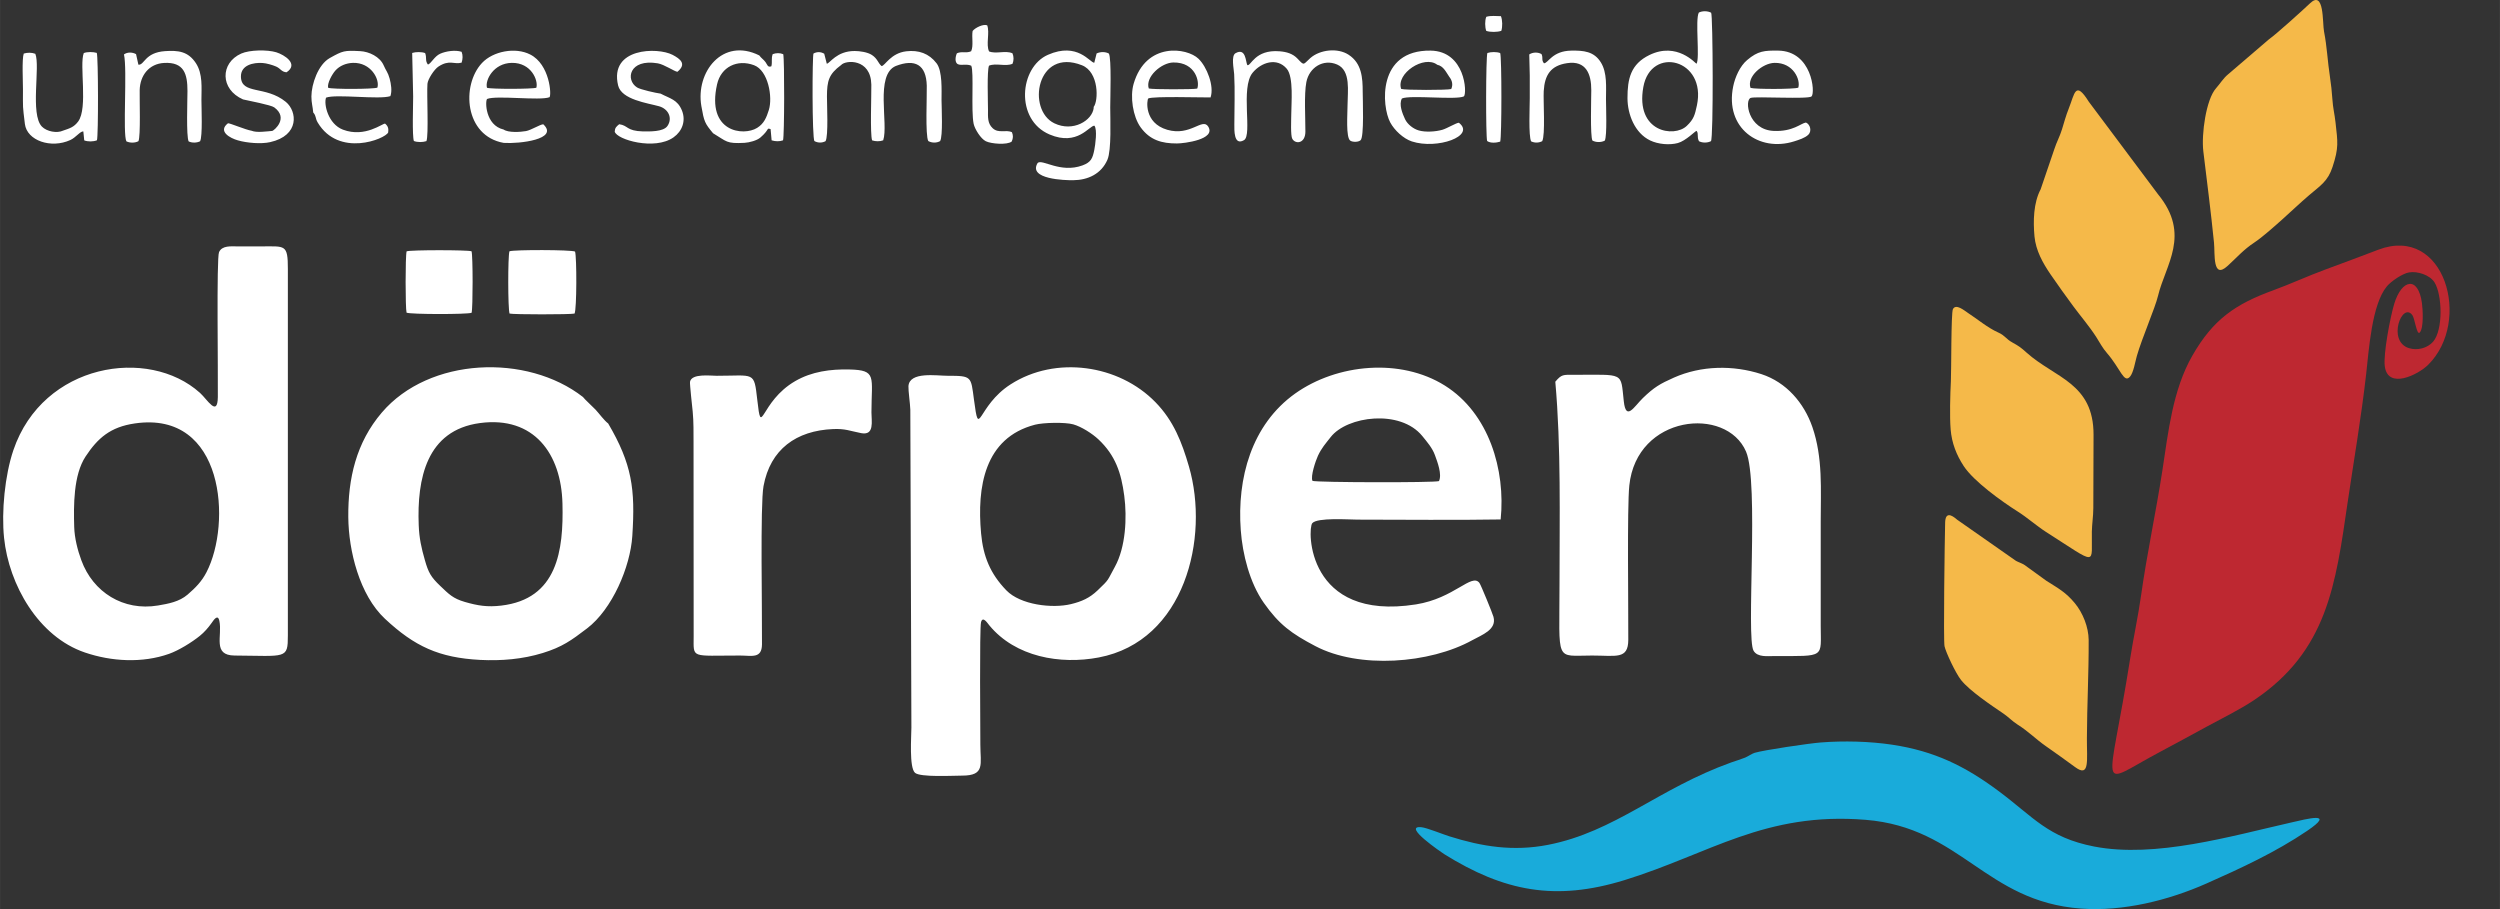 <svg xmlns="http://www.w3.org/2000/svg" xml:space="preserve" width="275px" height="100px" version="1.1" style="shape-rendering:geometricPrecision; text-rendering:geometricPrecision; image-rendering:optimizeQuality; fill-rule:evenodd; clip-rule:evenodd"
viewBox="0 0 44054 16020"
 xmlns:xlink="http://www.w3.org/1999/xlink">
 <rect x="0" y="0" width="44054" height="16020" fill="#333333" stroke="none"/>
 <defs>
  <style type="text/css">
   <![CDATA[
    .logo_fil1 {fill:rgba(25,171,218,1);}
    .logo_fil2 {fill:rgba(190,40,49,1);}
    .logo_fil3 {fill:rgba(245,185,73,1);}
    .logo_fil4 {fill:rgba(255,255,255,1);}
   ]]>
  </style>
 </defs>
 <g id="doerpen_logo">
  <path class="logo_fil1" d="M30920 13266c-49,15 -118,64 -169,85 -77,31 -166,57 -245,85 -1286,461 -2045,1221 -3228,1452 -613,119 -1160,32 -1743,-152 -117,-37 -391,-149 -488,-159 -352,-35 365,450 400,473 1055,658 1959,836 3181,459 1500,-463 2471,-1207 4249,-1062 1682,137 2108,1442 3796,1564 738,54 1537,-144 2211,-443 607,-269 1216,-551 1768,-924 526,-355 -10,-210 -281,-149 -1056,239 -2390,631 -3466,423 -818,-159 -1069,-519 -1692,-982 -592,-440 -1128,-700 -1864,-812 -402,-61 -862,-72 -1267,-40 -196,15 -999,133 -1162,182z"/>
  <path class="logo_fil2" d="M42454 4800c146,-24 362,44 446,175 137,218 156,837 -24,1046 -101,116 -280,160 -426,114 -389,-122 -122,-823 60,-582 44,59 78,368 132,305 71,-83 52,-410 37,-517 -66,-482 -356,-423 -488,12 -69,226 -195,883 -167,1100 52,415 584,155 766,-26 773,-767 292,-2469 -879,-2027 -313,118 -626,238 -940,352 -308,113 -601,250 -908,362 -676,246 -1063,515 -1428,1150 -349,607 -426,1349 -531,2033 -113,733 -272,1465 -375,2200 -53,373 -132,730 -190,1098 -384,2443 -618,2261 524,1655 280,-148 558,-301 836,-452 266,-144 567,-292 816,-457 1301,-868 1444,-2049 1654,-3484 111,-753 240,-1499 326,-2256 49,-427 98,-1234 366,-1555 76,-91 278,-228 393,-246z"/>
  <path class="logo_fil3" d="M35851 4165c24,250 146,469 284,671 126,183 266,380 398,558 134,182 285,355 407,546 69,108 105,186 192,286 238,276 297,543 406,407 60,-75 89,-264 117,-360 90,-315 321,-842 373,-1059 130,-547 586,-1078 -1,-1792l-1219 -1630c-240,-383 -247,-143 -355,126 -46,114 -81,243 -117,361 -38,124 -95,225 -133,343l-243 713c-128,243 -133,560 -109,830zm-1585 7223c22,105 196,476 291,595 153,192 529,444 746,591 85,57 159,137 251,195 201,127 310,248 495,378 172,120 351,248 520,372 260,191 204,-125 206,-508 2,-578 34,-1156 31,-1735 -2,-224 -101,-474 -243,-646 -160,-194 -294,-263 -499,-393l-387 -280c-50,-33 -101,-46 -151,-73l-1039 -727c-102,-90 -205,-136 -210,51 -8,300 -32,2082 -11,2180zm4561 -8718c65,535 134,1072 188,1609 19,191 -30,653 238,408 159,-144 281,-288 475,-415 141,-93 365,-294 496,-411 157,-141 308,-285 468,-422 195,-167 329,-242 412,-498 112,-343 91,-430 52,-785 -16,-145 -45,-251 -55,-407 -9,-136 -24,-269 -44,-403 -41,-264 -51,-526 -103,-788 -31,-152 9,-747 -250,-497 -114,109 -590,540 -721,632l-720 617c-85,70 -140,164 -213,246 -174,196 -260,806 -223,1114zm-4453 4900c20,237 101,446 230,643 177,270 670,623 950,800 170,107 334,254 499,360 934,595 798,591 809,-6 3,-138 25,-265 26,-413l4 -1289c3,-916 -680,-1003 -1180,-1451 -96,-87 -135,-115 -249,-178 -115,-62 -129,-123 -251,-177 -186,-83 -360,-231 -534,-345 -61,-40 -211,-169 -264,-67 -34,64 -27,1097 -36,1267 -12,231 -23,632 -4,856z"/>
  <path class="logo_fil4" d="M26449 285c-83,-1 -178,-13 -258,11 -27,64 -25,183 -1,248 68,25 198,24 266,-1 22,-70 21,-189 -7,-258zm-13 2211c28,-88 28,-1486 0,-1561 -63,-24 -163,-22 -226,-1 -27,64 -30,1472 -4,1551 59,42 162,32 230,11zm-19173 -1563c-1,3 17,685 17,766 0,138 -19,697 13,786 65,25 155,23 221,2 42,-110 4,-820 18,-1010 6,-81 120,-256 194,-304 196,-128 273,-32 408,-69 21,-62 24,-131 0,-191 -108,-36 -273,-13 -378,34 -102,46 -155,168 -215,191 -55,-69 -17,-121 -50,-203 -62,-23 -165,-22 -228,-2zm9599 6c-25,51 -46,167 22,194 63,25 147,-12 231,25 49,108 -6,797 42,1024 20,93 126,264 215,307 93,46 376,69 456,5 26,-59 28,-104 4,-164 -108,-51 -235,27 -340,-71 -94,-87 -82,-203 -82,-321 0,-133 -20,-700 18,-781 126,-51 290,20 414,-33 24,-57 24,-128 -1,-185 -123,-55 -289,17 -412,-33 -59,-122 16,-332 -33,-460 -69,-28 -213,43 -257,100 -19,110 19,260 -26,357 -92,41 -157,-5 -251,36zm-5532 1377c-298,-9 -255,-104 -419,-127 -50,42 -75,61 -79,130 34,142 705,337 1037,101 154,-109 220,-292 148,-472 -78,-194 -211,-211 -376,-298 -79,-10 -355,-71 -415,-109 -209,-131 -142,-511 365,-425 113,19 295,145 346,149 167,-137 53,-226 -86,-299 -264,-137 -1118,-127 -959,540 60,251 520,310 720,366 163,45 245,206 150,347 -72,107 -319,97 -432,97zm-7048 -564c100,23 494,98 550,140 258,190 0,405 -34,415 -101,8 -274,35 -365,-3 -106,-17 -381,-135 -416,-132 -186,144 41,264 173,301 158,46 409,68 569,32 525,-117 476,-546 278,-709 -358,-294 -788,-121 -792,-447 -2,-203 219,-250 381,-239 69,4 176,35 240,63 82,37 92,94 183,101 220,-146 -37,-308 -182,-353 -156,-47 -467,-44 -617,23 -372,166 -374,630 32,808zm-3172 550c-106,50 -286,17 -372,-71 -211,-218 -26,-1063 -116,-1283 -63,-24 -141,-24 -204,-4 -34,92 -14,502 -14,628 0,365 -7,268 34,613 37,293 461,439 802,282 95,-43 174,-157 228,-151l16 158c65,25 159,24 224,-2 26,-82 24,-1469 -3,-1540 -63,-19 -167,-21 -229,3 -82,205 77,968 -99,1206 -75,101 -150,121 -267,161zm1074 -1343c61,263 -25,1409 43,1532 63,30 151,30 212,-3 41,-86 18,-749 22,-900 6,-257 163,-465 432,-479 351,-18 410,196 410,495 0,145 -24,803 21,888 60,29 141,27 201,-2 47,-84 24,-595 24,-727 0,-218 27,-462 -99,-652 -135,-204 -307,-226 -541,-210 -362,25 -363,250 -471,239l-41 -186c-65,-36 -151,-39 -213,5zm24773 375c1,132 0,265 0,397 0,139 -24,670 24,760 62,30 134,28 195,-3 58,-105 17,-714 27,-883 17,-283 122,-449 412,-492 336,-51 427,195 426,475 0,144 -21,806 20,889 62,34 155,35 218,1 43,-85 21,-599 21,-731 0,-209 24,-464 -90,-647 -121,-197 -308,-211 -519,-208 -340,4 -409,224 -484,223 -50,-63 -10,-87 -43,-162 -64,-37 -154,-35 -216,6l9 375zm-21175 213c-20,-78 70,-238 125,-301 76,-88 194,-134 310,-138 318,-11 478,290 433,436 -71,29 -793,30 -868,3zm-263 435c58,67 32,98 79,177 371,621 1190,291 1242,175 9,-67 -1,-110 -54,-155 -38,-13 -351,254 -743,106 -261,-99 -341,-450 -298,-564 172,-68 938,39 1134,-27 32,-91 12,-214 -13,-308 -31,-114 -66,-141 -105,-233 -66,-153 -256,-244 -416,-252 -280,-14 -302,-8 -533,121 -207,115 -324,461 -325,677 0,118 23,176 32,283zm14724 -423c-66,-203 223,-455 433,-458 397,-5 468,350 421,460 -69,17 -788,17 -854,-2zm1089 158c68,-200 -65,-540 -213,-682 -203,-196 -926,-302 -1143,443 -65,223 -14,576 124,766 163,225 372,285 640,284 126,0 692,-70 551,-297 -102,-163 -312,175 -722,56 -416,-121 -359,-529 -335,-552 92,-42 927,-16 1098,-18zm3994 -576c113,25 153,127 213,213 50,63 69,138 34,215 -69,21 -821,21 -882,-2 -96,-271 405,-603 635,-426zm382 1022c-44,0 -208,100 -291,124 -117,34 -297,46 -415,12 -96,-27 -199,-107 -242,-197 -47,-101 -113,-261 -56,-366 146,-67 958,31 1093,-38 58,-58 23,-797 -587,-806 -946,-14 -863,982 -712,1265 75,140 231,285 380,335 446,147 1132,-96 830,-329zm-17127 -616c-38,-135 117,-433 435,-439 346,-7 473,312 435,438 -70,25 -799,26 -870,1zm295 971c276,19 981,-63 697,-328 -58,3 -213,103 -305,120 -99,18 -311,31 -393,-27 -326,-75 -328,-505 -292,-539 163,-68 933,35 1100,-31 37,-36 7,-577 -341,-753 -260,-133 -654,-59 -850,151 -367,394 -306,1285 384,1407zm21971 -969c-70,-201 214,-437 423,-441 336,-6 462,303 419,437 -75,29 -760,29 -842,4zm977 610c-90,13 -228,164 -569,148 -450,-20 -518,-544 -404,-582 90,-30 1016,28 1072,-26 68,-67 8,-800 -589,-807 -242,-3 -356,5 -546,166 -128,107 -214,305 -246,464 -152,737 459,1164 1074,969 79,-25 189,-58 250,-117 64,-62 35,-181 -42,-215zm-18276 -221c-42,132 -83,239 -207,316 -239,149 -897,78 -705,-769 69,-307 356,-446 651,-336 250,93 332,562 261,789zm-983 410c245,146 229,187 556,169 83,-5 217,-40 279,-94 169,-146 100,-172 179,-148l18 198c68,21 140,22 201,0 25,-72 27,-1422 4,-1518 -61,-25 -124,-23 -186,-1 -29,79 -4,133 -23,214 -66,26 -70,-27 -104,-74 -34,-46 -76,-70 -109,-117 -647,-323 -1125,293 -1021,893 48,278 62,304 206,478zm-5400 2081c-24,79 -23,1007 -1,1081 72,31 1069,32 1146,2 24,-79 24,-1010 -1,-1084 -74,-25 -1072,-25 -1144,1zm1814 1097c78,18 1065,18 1145,0 40,-71 40,-996 9,-1093 -74,-33 -1070,-34 -1156,-5 -29,82 -28,1022 2,1098zm20923 -3667c-36,166 -53,240 -179,360 -222,212 -908,110 -765,-685 132,-735 1120,-494 944,325zm-7 -735c-14,-2 -341,-393 -830,-154 -329,160 -387,419 -386,761 1,285 128,613 399,744 139,67 339,86 488,46 143,-39 307,-214 331,-215 41,55 0,103 42,183 64,32 148,31 211,-1 45,-45 35,-2232 3,-2264 -63,-33 -154,-34 -217,-2 -68,128 22,811 -41,902zm-7916 23c-30,-64 -25,-310 -206,-210 -83,45 -30,278 -25,370 16,283 3,599 3,886 0,92 -13,384 170,277 152,-89 -66,-924 152,-1188 152,-184 429,-275 602,-70 124,147 79,608 79,806 0,82 -15,373 19,430 58,98 229,82 230,-128 1,-235 -25,-659 17,-873 50,-257 298,-415 542,-310 247,107 184,479 184,706 0,155 -34,586 50,637 44,27 139,26 179,-8 66,-54 38,-727 38,-852 0,-252 -17,-504 -248,-655 -192,-126 -506,-92 -677,60 -124,109 -99,143 -221,11 -86,-92 -196,-122 -317,-132 -442,-37 -508,272 -571,243zm-2708 739l2 14c-24,224 -365,432 -694,273 -493,-239 -310,-1337 486,-1023 304,120 293,631 206,736zm12 -780c-76,1 -292,-371 -817,-140 -503,220 -583,1144 29,1404 495,210 698,-157 790,-155 54,69 16,337 -2,428 -30,148 -57,216 -208,272 -391,143 -710,-119 -790,-43 -177,288 485,306 626,304 260,-2 496,-111 604,-362 73,-171 49,-715 49,-924 0,-150 25,-862 -24,-946 -62,-34 -147,-34 -216,-2l-41 164zm-4461 40c77,-90 523,-120 532,346 3,169 -24,881 14,982 61,20 135,21 195,-1 97,-286 -148,-1155 222,-1310 340,-131 536,-23 546,346 5,165 -29,883 27,977 63,35 145,36 208,1 52,-87 26,-590 25,-724 0,-171 18,-509 -87,-647 -134,-175 -317,-237 -533,-212 -275,32 -374,254 -436,261 -64,-53 -68,-128 -171,-196 -76,-50 -213,-70 -303,-70 -321,-1 -439,221 -492,224l-45 -176c-60,-36 -127,-37 -189,-4 -22,22 -27,1502 17,1544 60,33 134,34 195,1 53,-88 24,-648 25,-789 1,-274 32,-392 250,-553zm-2663 5581c-7,35 40,454 47,525 18,182 14,374 15,557l2 3404c0,398 -60,339 818,339 204,0 383,60 386,-196 5,-549 -33,-2463 27,-2789 119,-651 579,-979 1227,-1006 218,-9 298,34 495,72 237,45 180,-211 180,-365 1,-634 101,-746 -390,-757 -329,-8 -662,36 -952,204 -627,362 -591,1031 -670,330 -58,-509 -44,-423 -716,-423 -111,0 -440,-44 -469,105zm10969 1747c-38,-80 56,-355 96,-442 66,-140 132,-211 225,-330 288,-370 1227,-495 1615,-17 83,103 175,207 221,334 44,120 129,340 72,459 -80,30 -2159,25 -2229,-4zm3316 680c89,-874 -206,-1871 -983,-2359 -783,-491 -1900,-384 -2637,139 -774,551 -1027,1498 -960,2408 31,426 157,925 405,1280 272,387 493,545 908,763 768,405 2017,312 2768,-104 167,-93 435,-184 372,-412 -16,-58 -221,-562 -247,-596 -137,-181 -440,270 -1119,378 -1930,305 -1914,-1330 -1827,-1431 89,-104 644,-63 798,-63 830,0 1700,11 2522,-3zm963 -2427c103,1156 74,2392 74,3563 0,1405 -88,1262 576,1262 422,0 634,73 636,-275 3,-538 -22,-2334 18,-2720 128,-1247 1709,-1407 2057,-599 233,542 -4,3277 133,3510 70,119 250,93 370,93 907,0 813,37 813,-539 0,-610 0,-1220 0,-1829 0,-565 40,-1125 -147,-1668 -148,-427 -460,-789 -898,-932 -499,-162 -1060,-152 -1541,61 -248,110 -352,172 -548,361 -155,151 -297,413 -336,57 -59,-525 24,-466 -891,-467 -172,0 -205,-12 -316,122zm-18948 728c949,-126 1431,541 1452,1419 21,829 -90,1682 -1079,1798 -244,29 -412,2 -643,-65 -209,-61 -280,-137 -432,-282 -164,-156 -209,-236 -271,-456 -62,-217 -99,-383 -108,-613 -32,-817 134,-1675 1081,-1801zm2258 8c-74,-56 -156,-172 -222,-243 -43,-46 -203,-193 -223,-224 -987,-769 -2709,-704 -3544,274 -451,528 -597,1161 -591,1843 5,597 199,1373 645,1790 522,488 954,688 1679,726 371,19 748,-12 1104,-122 342,-106 500,-220 778,-432 444,-337 764,-1083 799,-1630 55,-832 -7,-1269 -425,-1982zm6571 1936c-74,-813 56,-1683 951,-1915 147,-38 529,-46 673,-6 145,41 336,163 445,266 299,282 401,590 454,994 51,387 25,905 -165,1250 -140,253 -90,211 -304,415 -142,136 -281,197 -470,243 -330,80 -891,14 -1139,-243 -283,-293 -408,-597 -445,-1004zm-1280 -2593c-4,77 30,310 33,415l19 5599c0,156 -42,706 64,799 94,82 677,49 830,49 410,0 321,-201 321,-546 0,-209 -16,-2047 12,-2157 31,-117 113,16 147,56 459,556 1248,694 1927,565 1516,-288 1956,-2107 1590,-3365 -124,-427 -270,-805 -589,-1132 -649,-668 -1762,-824 -2552,-317 -600,383 -550,1004 -648,266 -54,-404 -34,-416 -462,-416 -196,0 -675,-79 -692,184zm-13634 656c1585,-232 1707,1765 1265,2620 -85,166 -196,277 -335,397 -146,125 -336,160 -520,191 -612,103 -1146,-235 -1351,-796 -67,-181 -120,-393 -126,-586 -11,-380 -15,-916 200,-1243 215,-326 438,-521 867,-583zm-2303 2017c85,825 605,1742 1426,2020 467,159 1011,190 1482,23 171,-61 400,-202 542,-317 79,-64 147,-142 206,-225 37,-52 110,-168 138,-38 56,263 -127,607 268,610 912,7 939,67 939,-355l0 -6459c0,-436 -48,-396 -462,-396 -143,0 -286,1 -429,0 -110,0 -269,-19 -322,102 -46,105 -15,2150 -21,2554 -6,357 -182,45 -315,-75 -907,-816 -2767,-523 -3288,1010 -150,443 -212,1083 -164,1546z"/>
 </g>
</svg>
